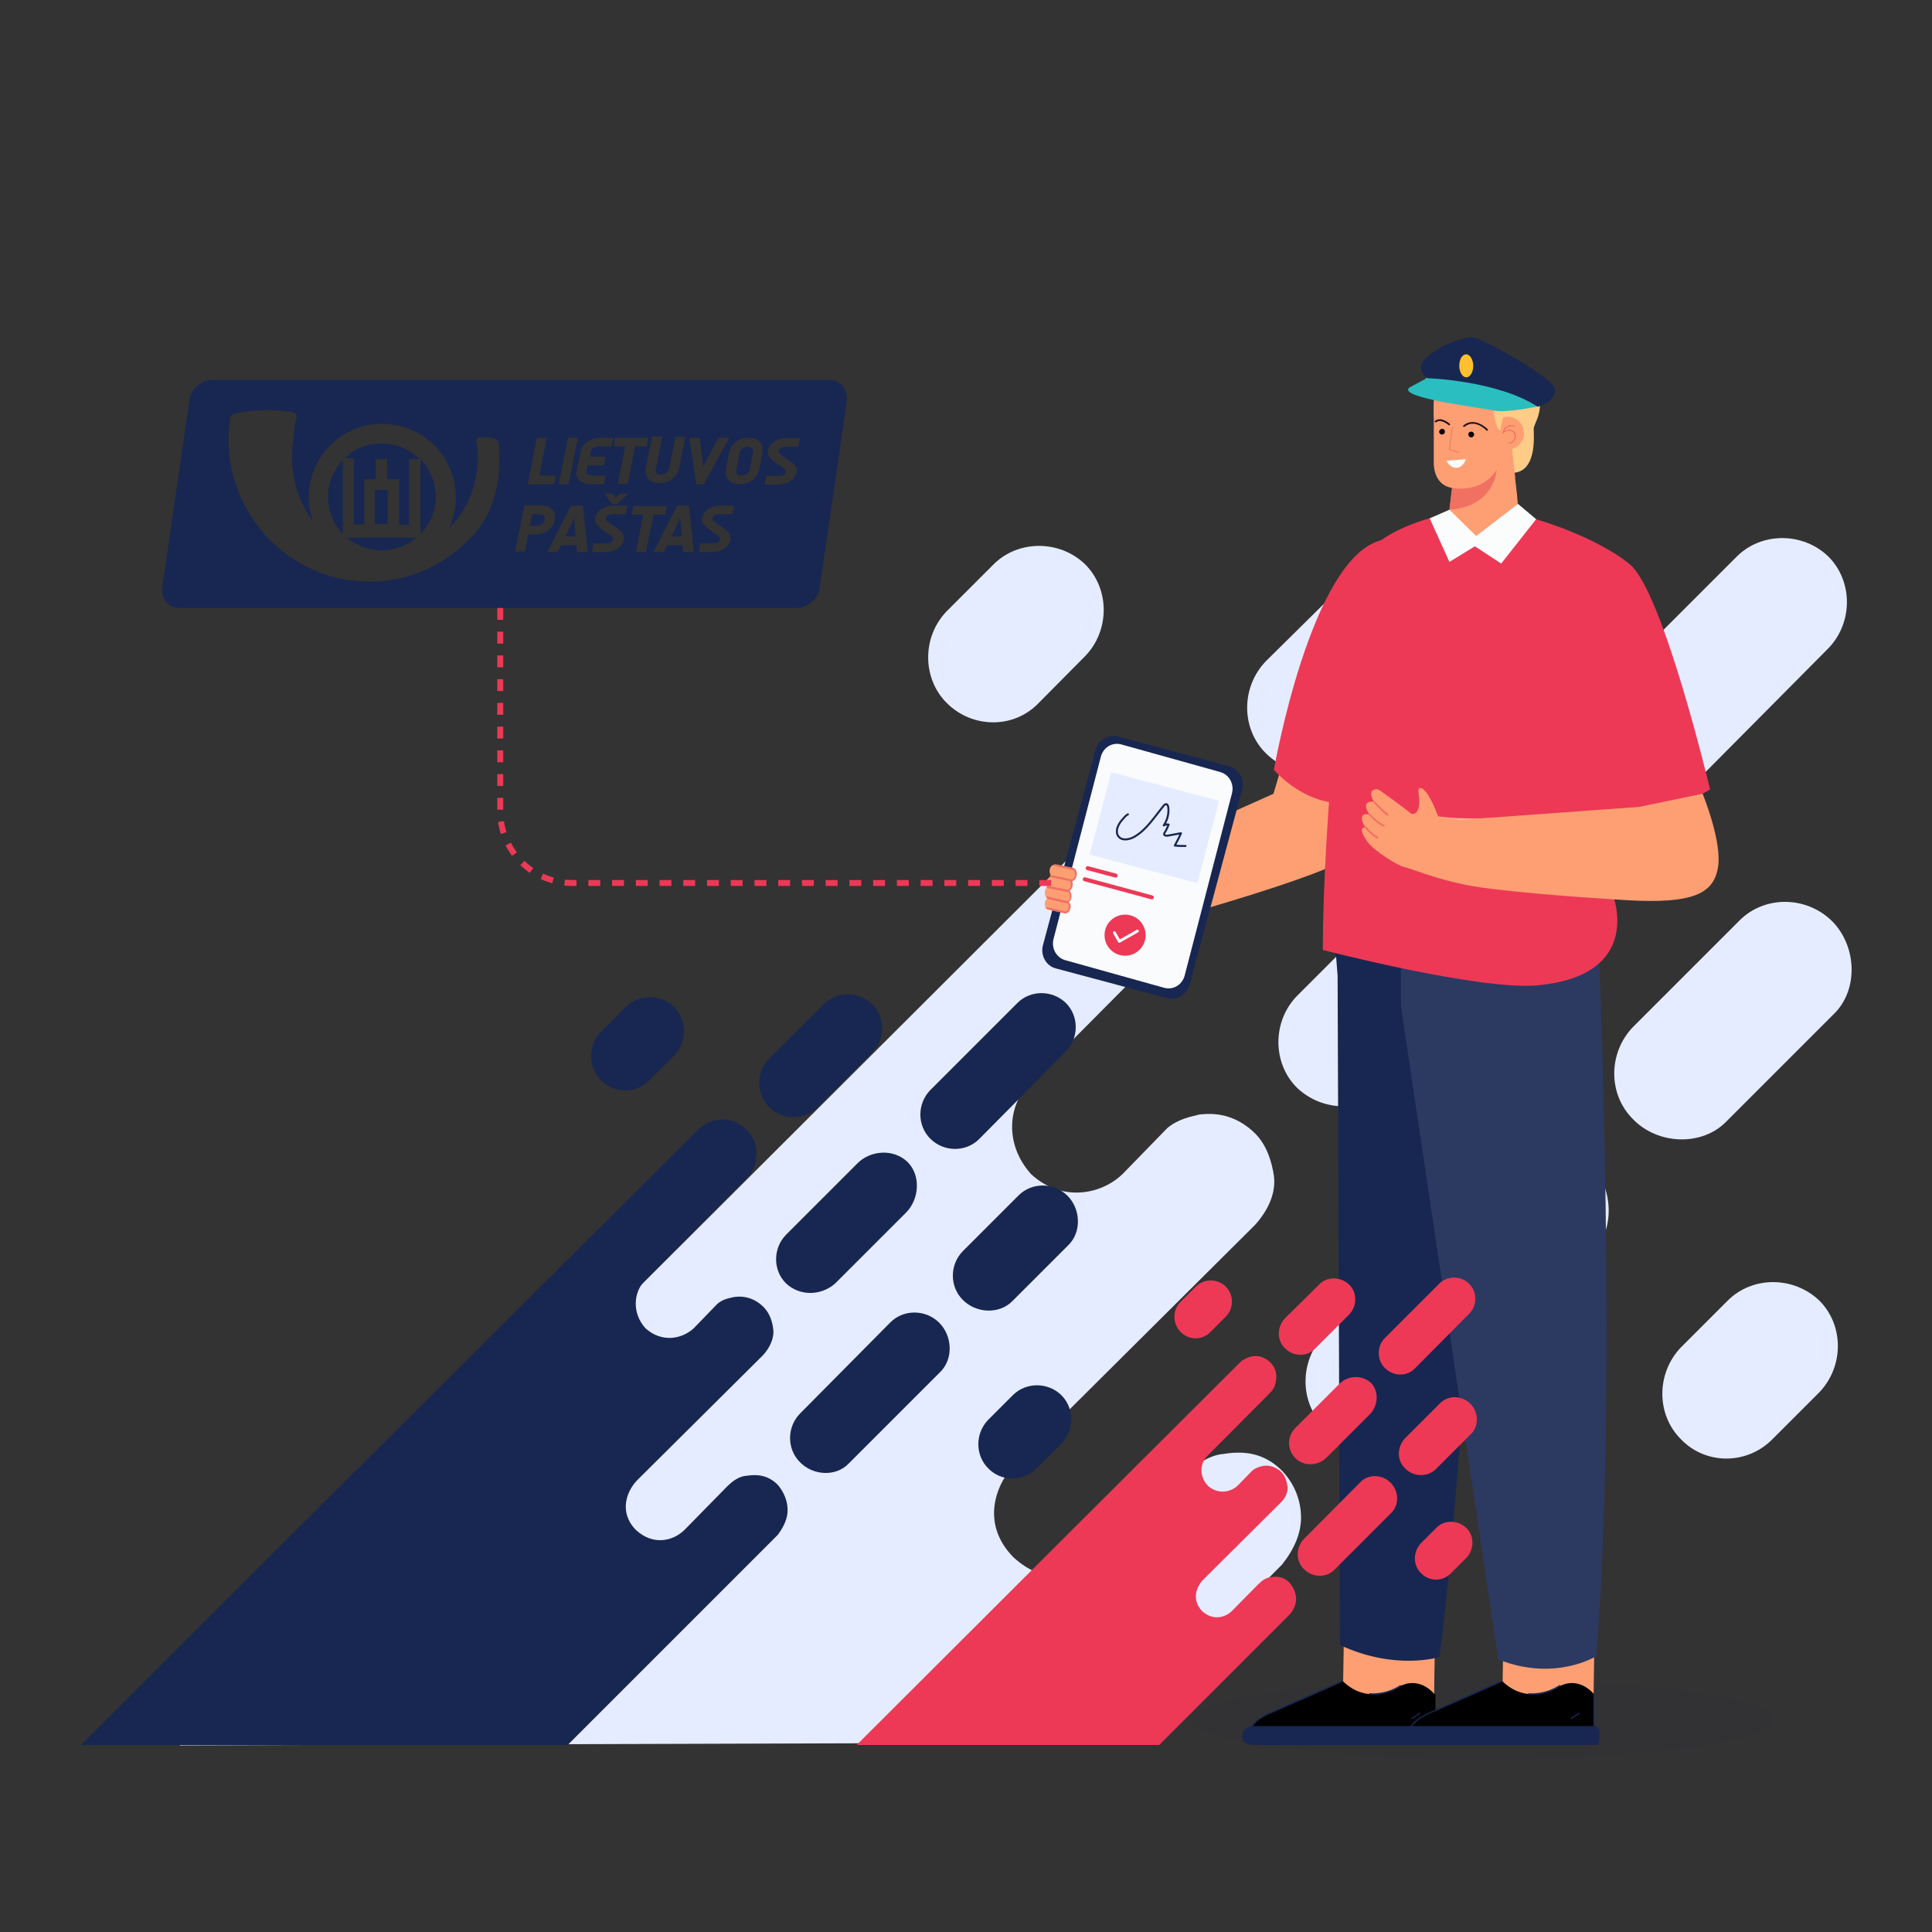<?xml version="1.0" encoding="UTF-8"?> <!-- Generator: Adobe Illustrator 26.0.1, SVG Export Plug-In . SVG Version: 6.00 Build 0) --> <svg xmlns="http://www.w3.org/2000/svg" xmlns:xlink="http://www.w3.org/1999/xlink" version="1.1" id="Layer_1" x="0px" y="0px" viewBox="0 0 470 470" style="enable-background:new 0 0 470 470;" xml:space="preserve"><rect x="0" y="0" width="470" height="470" fill="#333333" stroke="none"/> <style type="text/css"> .st0{fill:#182751;} .st1{fill:#ED3956;} .st2{fill:#2BBEC0;} .st3{fill:#FCC12C;} .st4{fill:#60677A;} .st5{fill:#8E8E8E;} .st6{fill:#DDDDDD;} .st7{fill:#F9FBFD;} .st8{fill:#E5ECFF;} .st9{fill:#D0D4DF;} .st10{opacity:0.1;fill:#182751;} .st11{fill:#E1E1E1;} .st12{opacity:0.6;} .st13{fill:#FFFFFF;} .st14{fill:#020202;} .st15{fill:#1A2E35;} .st16{fill:#375A64;} .st17{opacity:0.3;} .st18{fill:#FFC19D;} .st19{fill:#FF9C6A;} .st20{fill:none;stroke:#ED3956;stroke-width:1.108;stroke-miterlimit:10;stroke-dasharray:2.215;} .st21{fill:none;stroke:#182751;stroke-miterlimit:10;} .st22{fill:none;stroke:#182751;stroke-width:0.828;stroke-miterlimit:10;} .st23{fill:none;stroke:#ED3956;stroke-width:1.146;stroke-miterlimit:10;} .st24{fill:none;stroke:#ED3956;stroke-width:1.146;stroke-linecap:round;stroke-linejoin:round;stroke-miterlimit:10;} .st25{fill:#2BBFC1;} .st26{fill:none;stroke:#ED3956;stroke-width:5;stroke-linecap:round;stroke-linejoin:round;stroke-miterlimit:10;} .st27{fill:none;stroke:#182751;stroke-width:5;stroke-linecap:round;stroke-linejoin:round;stroke-miterlimit:10;} .st28{fill:#FFFFFF;stroke:#182751;stroke-width:3.016;stroke-miterlimit:10;} .st29{fill:#EB6A4F;} .st30{opacity:0.21;} .st31{fill:none;stroke:#182751;stroke-width:0.49;stroke-miterlimit:10;} .st32{fill:none;stroke:#ED3956;stroke-width:0.679;stroke-miterlimit:10;} .st33{fill:none;stroke:#ED3956;stroke-width:0.679;stroke-linecap:round;stroke-linejoin:round;stroke-miterlimit:10;} .st34{fill:none;stroke:#FFFFFF;stroke-width:0.689;stroke-linecap:round;stroke-miterlimit:10;} .st35{fill:#D8D8D8;} .st36{opacity:0.25;fill:#182751;} .st37{fill:#FF916B;} .st38{fill:#FDC22C;} .st39{fill:#FFF2DB;} .st40{fill:#EF5435;} .st41{fill:none;stroke:#FFFFFF;stroke-width:2.632;stroke-linecap:round;stroke-linejoin:round;stroke-miterlimit:10;} .st42{fill:none;stroke:#ED3956;stroke-width:1.281;stroke-miterlimit:10;stroke-dasharray:2.562;} .st43{fill:none;stroke:#ED3956;stroke-width:1.897;stroke-linecap:round;stroke-miterlimit:10;} .st44{fill:none;stroke:#182751;stroke-width:0.563;stroke-miterlimit:10;} .st45{fill:none;stroke:#ED3956;stroke-width:1.444;stroke-miterlimit:10;stroke-dasharray:2.887;} .st46{fill:#EE3956;} .st47{fill:none;stroke:#FDC22C;stroke-width:1.459;stroke-miterlimit:10;stroke-dasharray:2.918;} .st48{fill:#FFDD00;} .st49{opacity:0.25;fill:#E5ECFF;} .st50{opacity:5.000000e-02;fill:#182751;} .st51{fill:#FE9F73;} .st52{fill:#F07162;} .st53{fill:#F9B59D;} .st54{fill:#21111D;} .st55{fill:#FECC86;} .st56{fill:#FBFDFC;} .st57{fill:none;stroke:#ED3956;stroke-width:1.591;stroke-linecap:round;stroke-miterlimit:10;} .st58{fill:none;stroke:#182751;stroke-width:0.795;stroke-linecap:round;stroke-linejoin:round;stroke-miterlimit:10;} .st59{fill:none;stroke:#FFFFFF;stroke-width:1.12;stroke-linecap:round;stroke-linejoin:round;stroke-miterlimit:10;} .st60{opacity:0.21;fill:#182751;} .st61{fill:none;stroke:#F07162;stroke-width:0.75;stroke-miterlimit:10;} .st62{fill:none;stroke:#EB6A4F;stroke-width:0.75;stroke-miterlimit:10;} .st63{fill:none;stroke:#000000;stroke-width:0.5;stroke-miterlimit:10;} .st64{opacity:0.25;} .st65{fill:#A6BEDF;} .st66{fill:none;stroke:#182751;stroke-width:0.776;stroke-miterlimit:10;} .st67{fill:#FAFCFE;} .st68{fill:none;stroke:#FFFFFF;stroke-width:3;stroke-linecap:round;stroke-miterlimit:10;} .st69{fill:none;stroke:#FFFFFF;stroke-width:3;stroke-linecap:round;stroke-linejoin:round;stroke-miterlimit:10;} .st70{fill:none;stroke:#F9FBFD;stroke-miterlimit:10;} .st71{opacity:0.7;} .st72{fill:none;stroke:#182751;stroke-width:0.651;stroke-linecap:round;stroke-miterlimit:10;} .st73{opacity:0.8;} .st74{opacity:0.95;fill:#FFFFFF;} .st75{fill:none;stroke:#EE3956;stroke-width:3.555;stroke-miterlimit:10;} .st76{fill:none;stroke:#EE3956;stroke-width:0.853;stroke-miterlimit:10;stroke-dasharray:2.842,2.842;} .st77{fill:none;stroke:#FFFFFF;stroke-width:2.497;stroke-linecap:round;stroke-linejoin:round;stroke-miterlimit:10;} .st78{fill:none;stroke:#ED3956;stroke-width:0.973;stroke-linecap:round;stroke-miterlimit:10;} .st79{fill:none;stroke:#182751;stroke-width:0.486;stroke-linecap:round;stroke-linejoin:round;stroke-miterlimit:10;} .st80{fill:none;stroke:#FFFFFF;stroke-width:0.685;stroke-linecap:round;stroke-linejoin:round;stroke-miterlimit:10;} .st81{opacity:0.1;} </style> <g> <path class="st8" d="M315.5,264.6c-6-6-6-16.1,0-22.3l32.9-32.9c6-6,16.6-6.8,23.1-0.5c6,6,5.4,16.9-0.5,23.1l-32.9,32.9 C331.6,270.6,321.8,270.6,315.5,264.6z"></path> <path class="st8" d="M382.2,198c-6-6-6-16.1,0-22.3l40.3-40.3c6-6,16.1-6,22.3,0c6,6,6,16.1,0,22.3l-40.3,40.6 C398.6,204.2,388.5,204.2,382.2,198z"></path> <path class="st8" d="M307.9,160.9c-6,6.3-6,16.3,0,22.3c6.3,6.3,16.3,6.3,22.3,0.3l25.3-25.3c6-6.3,6-16.3,0-22.3 c-6.3-6-16.3-6-22.3,0L307.9,160.9z"></path> <path class="st8" d="M322.1,324.8c-6,6.3-6,16.3,0,22.3c6,6.3,16.6,6.8,22.6,0.5l42.2-42.2c6.3-6,5.7-16.9-0.5-22.9 c-6.3-6-16.3-6-22.3,0L322.1,324.8z"></path> <path class="st8" d="M397.2,249.9c-6,6.3-6,16.3,0,22.3c6,6.3,16.9,6.8,22.9,0.5l25.9-25.9c6.3-6,5.7-16.9-0.5-22.9 c-6.3-6-16.3-6-22.3,0L397.2,249.9z"></path> <path class="st8" d="M408.9,327.8c-6,6.3-6,16.3,0,22.3c6,6.3,16.1,6.3,22.3,0l11.4-11.4c6-6.3,6-16.3,0-22.3c-6.3-6-16.3-6-22.3,0 L408.9,327.8z"></path> <path class="st8" d="M230.3,171c-6-6-6-16.1,0-22.3l11.4-11.4c6-6,16.1-6,22.3,0c6,6,6,16.1,0,22.3L252.7,171 C246.7,177.3,236.6,177.3,230.3,171z"></path> <path class="st8" d="M43.7,424.6c54.4-54.3,122.4-122.1,122.4-122.1l109.4-109.2c0.6-0.6,1.1-0.8,1.9-1.4c2.7-1.9,11.4-6,19.9,1.9 c4.9,4.9,4.9,10.1,4.4,13.6c-0.6,4.9-3,7.6-4.4,9l-46.8,47.1c-5.2,5.2-6.3,14.7,0.3,22.1c7.3,6.8,16.9,5.2,22.3,0l10.9-11.2 c2.7-2.2,5.5-2.7,7.9-3.3c0.3,0,0.3,0,0.3,0c4.4-0.5,9,0.6,13.1,4.6c3,3,4.1,7.1,4.6,10.3c0.6,4.4-1.6,8.7-4.6,12l-58,57.7 c-4.9,4.9-9,14.7-0.8,23.1c7.6,7.1,16.6,5.5,22.3,0l19.6-19.9c2.7-2.7,5.7-4.9,9.3-5.2c4.9-0.8,9.8-0.3,14.2,4.1 c3.3,3.5,4.6,7.6,4.6,11.4c0,3.8-1.6,7.6-4.6,11.4l-43,43.3"></path> </g> <g> <path class="st0" d="M191.2,312.2c-3.2-3.2-3.2-8.5,0-11.8l17.4-17.4c3.2-3.2,8.8-3.6,12.2-0.3c3.2,3.2,2.9,8.9-0.3,12.2 l-17.4,17.4C199.6,315.3,194.5,315.3,191.2,312.2z"></path> <path class="st0" d="M226.3,277c-3.2-3.2-3.2-8.5,0-11.8l21.2-21.2c3.2-3.2,8.5-3.2,11.8,0c3.2,3.2,3.2,8.5,0,11.8l-21.2,21.4 C234.9,280.3,229.6,280.3,226.3,277z"></path> <path class="st0" d="M187.1,257.5c-3.2,3.3-3.2,8.6,0,11.8c3.3,3.3,8.6,3.3,11.8,0.1l13.3-13.3c3.2-3.3,3.2-8.6,0-11.8 c-3.3-3.2-8.6-3.2-11.8,0L187.1,257.5z"></path> <path class="st0" d="M194.6,343.9c-3.2,3.3-3.2,8.6,0,11.8c3.2,3.3,8.8,3.6,11.9,0.3l22.2-22.2c3.3-3.2,3-8.9-0.3-12.1 c-3.3-3.2-8.6-3.2-11.8,0L194.6,343.9z"></path> <path class="st0" d="M234.2,304.4c-3.2,3.3-3.2,8.6,0,11.8c3.2,3.3,8.9,3.6,12.1,0.3l13.6-13.6c3.3-3.2,3-8.9-0.3-12.1 c-3.3-3.2-8.6-3.2-11.8,0L234.2,304.4z"></path> <path class="st0" d="M240.4,345.4c-3.2,3.3-3.2,8.6,0,11.8c3.2,3.3,8.5,3.3,11.8,0l6-6c3.2-3.3,3.2-8.6,0-11.8 c-3.3-3.2-8.6-3.2-11.8,0L240.4,345.4z"></path> <path class="st0" d="M146.2,262.8c-3.2-3.2-3.2-8.5,0-11.8l6-6c3.2-3.2,8.5-3.2,11.8,0c3.2,3.2,3.2,8.5,0,11.8l-6,6 C154.8,266.1,149.5,266.1,146.2,262.8z"></path> <path class="st0" d="M191.6,367.4c0,2-0.9,4-2.4,6l-51.1,51.1H19.7c22.6-22.7,92.7-92.5,92.7-92.5l57.7-57.5c0.3-0.3,0.6-0.4,1-0.7 c1.4-1,6-3.2,10.5,1c2.6,2.6,2.6,5.3,2.3,7.2c-0.3,2.6-1.6,4-2.3,4.7l-24.7,24.8c-2.7,2.7-3.3,7.8,0.1,11.6c3.9,3.6,8.9,2.7,11.8,0 l5.7-5.9c1.4-1.2,2.9-1.4,4.2-1.7c0.1,0,0.1,0,0.1,0c2.3-0.3,4.7,0.3,6.9,2.4c1.6,1.6,2.2,3.7,2.4,5.4c0.3,2.3-0.9,4.6-2.4,6.3 l-30.6,30.4c-2.6,2.6-4.7,7.8-0.4,12.2c4,3.7,8.8,2.9,11.8,0l10.3-10.5c1.4-1.4,3-2.6,4.9-2.7c2.6-0.4,5.2-0.1,7.5,2.2 C190.9,363.2,191.6,365.4,191.6,367.4z"></path> </g> <ellipse class="st50" cx="360.8" cy="418.3" rx="70.8" ry="9.6"></ellipse> <g> <rect x="91.2" y="119.2" class="st0" width="3.1" height="8.3"></rect> <path class="st0" d="M92.9,133.9c3.2,0,6.2-1.2,8.4-3.1l-16.9,0C86.7,132.7,89.7,133.9,92.9,133.9z"></path> <path class="st0" d="M83.8,111.5h2.3l0,16.1h2.5l0-11h2.8v-4.9h2.8v4.9h2.9v0h0v11.1h2.4v-16l2.6,0c-2.4-2.3-5.6-3.8-9.2-3.8 C89.4,107.8,86.2,109.2,83.8,111.5z"></path> <path class="st0" d="M131.2,125.1h-1.7l-0.6,2.8h1.6c0.1,0,1.7,0,2-1.5c0.1-0.4,0-0.7-0.2-1C131.9,125.1,131.2,125.1,131.2,125.1z"></path> <polygon class="st0" points="163.4,130.5 165.9,130.5 165.5,125.9 "></polygon> <path class="st0" d="M102.3,129.9c2.3-2.4,3.7-5.5,3.7-9.1c0-3.5-1.4-6.7-3.7-9.1L102.3,129.9z"></path> <polygon class="st0" points="137.6,130.5 140,130.5 139.7,125.9 "></polygon> <path class="st0" d="M181.8,108.7c-1.6,0-1.9,1.4-1.9,1.5l-0.8,4.2c0,0-0.1,0.6,0.3,1c0.2,0.2,0.6,0.3,1,0.3c1.6,0,2-1.4,2-1.5 l0.8-4.2c0,0,0.1-0.6-0.3-1C182.6,108.8,182.2,108.7,181.8,108.7z"></path> <path class="st0" d="M79.8,120.9c0,3.5,1.4,6.7,3.6,9l0,0v-18l0,0C81.2,114.2,79.8,117.4,79.8,120.9z"></path> <path class="st0" d="M205,93.9c-0.8-1-2-1.5-3.3-1.5H51.5c-2.6,0.1-5,2.1-5.4,4.8l-6.6,45.5c-0.2,1.4,0.1,2.7,0.9,3.7 c0.8,1,2,1.5,3.4,1.5h150c2.7,0,5.1-2.1,5.6-4.8l6.6-45.5C206.2,96.3,205.8,94.9,205,93.9z M161.1,106.5l-1.6,7.7 c0,0-0.1,0.6,0.3,1c0.2,0.2,0.6,0.3,1,0.3c1.6,0,1.9-1.4,2-1.5l1.5-7.7h2.4l-1.5,7.7c0,0-0.8,3.5-4.7,3.5c-1.2,0-2.1-0.3-2.7-0.9 c-1-1.1-0.7-2.6-0.7-2.7l1.5-7.7H161.1z M149.6,106.5h8.1l-0.4,2.1h-2.8l-1.8,9.1h-2.4l1.8-9.1h-2.8L149.6,106.5z M138.2,106.5h2.4 l-2.3,11.3h-2.4L138.2,106.5z M130.6,106.5h2.4l-1.8,9.2h4l-0.4,2.1h-6.4L130.6,106.5z M115.9,129.3c-0.3,0.4-4.5,5.5-11.3,8.8 c-4.5,2.2-9.4,3.4-14.7,3.4c-14.2,0-26.3-8.7-31.6-21.2c-0.1-0.2-0.2-0.4-0.2-0.6c-0.1-0.1-0.1-0.3-0.2-0.4c-1.7-4.3-2.5-9-2.3-14 c0.1-1.4,0.4-3.5,0.4-3.5c0.1-0.8,0.5-1,1-1.1c2.3-0.7,8.6-1.5,14.3-0.4c0.5,0.1,0.9,0.5,0.9,1v0h0c-0.5,1.7-0.7,4.1-0.9,6 c-1.1,8.8,1.6,15.1,4.8,19.5c-0.6-1.8-1-3.8-1-5.8c0-9.8,8-17.9,17.9-17.9s17.9,8,17.9,17.9c0,2.7-0.6,5.2-1.7,7.5 c4.8-4.7,7.4-11.4,7-18.8c0-0.7-0.1-1.3-0.3-2.2c-0.1-0.7,0.1-0.9,0.6-1c1.2-0.3,2.9-0.1,4.1,0.3c0.7,0.2,0.7,0.9,0.7,0.9 c0,0.3,0.1,1,0.1,1.3C121.9,117.1,120.3,123.7,115.9,129.3z M128.5,130.1l-0.8,4.1h-2.4l2.3-11.3h4c0.1,0,1.8,0,2.8,1.1 c0.6,0.6,0.8,1.5,0.6,2.5c-0.7,3.5-4.7,3.5-4.7,3.5H128.5z M140.4,134.3l-0.2-1.7h-3.7l-0.8,1.7h-2.5l5.7-11.3h2.9l1.2,11.3H140.4z M140.9,116.8c-0.5-0.5-0.7-1.2-0.7-2h0l0.1-0.3l1-4.8h0c0.6-2.3,3.1-3.2,4.6-3.2h3.2l-0.4,2.1h-3.1c-0.6,0-1.7,0.2-1.9,1.3 l-0.2,1.2h1.4c0.1,0,0.1,0,0.2,0h2.2l-0.4,2.1H143c-0.1,0.4-0.3,1.2-0.3,1.3c-0.1,0.3,0,0.6,0.2,0.8c0.3,0.3,0.9,0.4,1.2,0.4h3.2 l-0.4,2.1h-3.1C142.9,117.8,141.6,117.5,140.9,116.8z M152.2,125.1h-3.1c-0.1,0-1.5,0-1.7,1c-0.1,0.5,0.8,1.1,1.7,1.7 c1.4,0.9,3,1.9,2.7,3.5c-0.4,1.8-2.2,3-4.6,3h-3.2l0.4-2.1h3.1c0.1,0,1.5,0,1.7-1c0.1-0.5-0.8-1.1-1.7-1.7c-1.3-0.9-3-1.9-2.7-3.5 c0.4-1.8,2.2-3,4.6-3h3.2L152.2,125.1z M150.1,122.6h-1.2l-1.8-2.5h2l0.7,0.9l1-0.9h2.1L150.1,122.6z M157.1,134.3h-2.4l1.8-9.1 h-2.8l0.4-2.1h8.1l-0.4,2.1h-2.8L157.1,134.3z M166.2,134.3l-0.2-1.7h-3.7l-0.8,1.7H159l5.7-11.3h2.9l1.2,11.3H166.2z M167.7,106.5 h2.5l0.9,6.9l3.7-6.9h2.6l-6.2,11.3h-1.8L167.7,106.5z M178.1,125.1H175c-0.1,0-1.5,0-1.7,1c-0.1,0.5,0.8,1.1,1.7,1.7 c1.4,0.9,3,1.9,2.7,3.5c-0.4,1.8-2.2,3-4.6,3H170l0.4-2.1h3.1c0.1,0,1.5,0,1.7-1c0.1-0.5-0.8-1.1-1.7-1.7c-1.3-0.9-3-1.9-2.7-3.5 c0.4-1.8,2.2-3,4.6-3h3.2L178.1,125.1z M185.5,110.1l-0.8,4.2c0,0-0.8,3.5-4.7,3.5c-1.2,0-2.1-0.3-2.7-0.9c-1-1.1-0.7-2.6-0.7-2.7 l0.8-4.2c0,0,0.8-3.5,4.7-3.5c1.2,0,2.1,0.3,2.7,0.9C185.8,108.5,185.5,110.1,185.5,110.1z M194.2,108.7h-3.1c-0.1,0-1.5,0-1.7,1 c-0.1,0.5,0.8,1.1,1.7,1.7c1.4,0.9,3,1.9,2.7,3.5c-0.4,1.8-2.2,3-4.6,3h-3.2l0.4-2.1h3.1c0.1,0,1.5,0,1.7-1 c0.1-0.5-0.8-1.1-1.7-1.7c-1.3-0.9-3-1.9-2.7-3.5c0.4-1.8,2.2-3,4.6-3h3.2L194.2,108.7z"></path> </g> <g> <g> <g> <g> <g> <g> <g> <g> <g> <g> <g> <g> <g> <g> <g> <g> <polygon class="st51" points="326.6,417.6 348.8,417.9 349.1,396.9 327,394.2 "></polygon> </g> </g> </g> </g> </g> </g> </g> </g> </g> </g> </g> </g> </g> </g> <g> <g> <g> <g> <g> <g> <path class="st0" d="M349.2,420.1h-19.4l-7.8-8.5l-14.3,8.5h-3.1c-1.1,0-2,0.7-2.2,1.8c-0.3,1.4,0.8,2.6,2.2,2.6h45 c0.3,0,0.6-0.3,0.6-0.6V421C350.1,420.5,349.7,420.1,349.2,420.1z"></path> </g> </g> </g> </g> </g> <g> <g> <g> <g> <g> <path d="M349,420.1v-7.9c0,0-3.3-4.4-8.2-2.1c0,0-7.5,5.3-14.1-1.1l-16.4,7.3c0,0-4.5,1.5-5.7,3.9H349z"></path> </g> </g> </g> </g> </g> <g> <g> <g> <g> <g> <g> <g> <rect x="348.9" y="412.2" width="0.3" height="7.9"></rect> </g> </g> </g> </g> </g> </g> </g> <g> <g> <g> <g> <g> <g> <g> <path class="st0" d="M334.1,412.3c-0.6,0-1-0.1-1-0.1l0-0.3c0,0,3.9,0.5,7.6-2l0.2,0.3C338.3,412,335.5,412.3,334.1,412.3 z"></path> </g> </g> </g> </g> </g> </g> </g> <g> <g> <g> <g> <g> <g> <g> <rect x="344.7" y="417.7" transform="matrix(0.83 -0.558 0.558 0.83 -174.319 264.337)" width="2.5" height="0.3"></rect> </g> </g> </g> </g> </g> </g> </g> <g> <g> <g> <g> <g> <g> <g> <rect x="343.2" y="417.3" transform="matrix(0.829 -0.559 0.559 0.829 -174.491 263.899)" class="st0" width="2.5" height="0.3"></rect> </g> </g> </g> </g> </g> </g> </g> <g> <g> <g> <g> <g> <g> <g> <g> <g> <g> <g> <g> <g> <path class="st0" d="M303,424.1c-0.5-0.5-0.8-1.1-0.8-1.8c0-1.3,1.1-2.4,2.4-2.4H349c0.7,0,1.3,0.6,1.3,1.3v2.2 h-0.3v-2.2c0-0.5-0.4-0.9-0.9-0.9h-44.5c-1.1,0-2,0.9-2,2c0,0.6,0.3,1.2,0.7,1.6L303,424.1z"></path> </g> </g> </g> </g> </g> </g> </g> </g> </g> </g> </g> </g> </g> <g> <g> <g> <g> <g> <g> <g> <path class="st0" d="M304.6,420.2l-0.3-0.1c0-0.1,0.9-1.9,4.3-3.4c3.3-1.4,17.8-7.9,18-7.9l0.1,0.3 c-0.1,0.1-14.7,6.5-18,7.9C305.5,418.4,304.6,420.2,304.6,420.2z"></path> </g> </g> </g> </g> </g> </g> </g> </g> </g> <g> <g> <g> <g> <g> <g> <g> <g> <g> <g> <g> <g> <g> <g> <g> <polygon class="st51" points="365.4,417.6 387.6,417.9 387.9,396.9 365.8,394.2 "></polygon> </g> </g> </g> </g> </g> </g> </g> </g> </g> </g> </g> </g> </g> </g> <g> <g> <g> <g> <g> <g> <path class="st0" d="M388,420.1h-19.4l-7.8-8.5l-14.3,8.5h-3.1c-1.1,0-2,0.7-2.2,1.8c-0.3,1.4,0.8,2.6,2.2,2.6h45 c0.3,0,0.6-0.3,0.6-0.6V421C388.8,420.5,388.4,420.1,388,420.1z"></path> </g> </g> </g> </g> </g> <g> <g> <g> <g> <g> <path d="M387.8,420.1v-7.9c0,0-3.3-4.4-8.2-2.1c0,0-7.5,5.3-14.1-1.1l-16.4,7.3c0,0-4.5,1.5-5.7,3.9H387.8z"></path> </g> </g> </g> </g> </g> <g> <g> <g> <g> <g> <g> <g> <rect x="387.6" y="412.2" class="st0" width="0.3" height="7.9"></rect> </g> </g> </g> </g> </g> </g> </g> <g> <g> <g> <g> <g> <g> <g> <path class="st0" d="M372.8,412.3c-0.6,0-1-0.1-1-0.1l0-0.3c0,0,3.9,0.5,7.6-2l0.2,0.3C377,412,374.3,412.3,372.8,412.3z"></path> </g> </g> </g> </g> </g> </g> </g> <g> <g> <g> <g> <g> <g> <g> <rect x="383.5" y="417.7" transform="matrix(0.83 -0.558 0.558 0.83 -167.717 285.974)" width="2.5" height="0.3"></rect> </g> </g> </g> </g> </g> </g> </g> <g> <g> <g> <g> <g> <g> <g> <rect x="382" y="417.3" transform="matrix(0.829 -0.559 0.559 0.829 -167.878 285.599)" class="st0" width="2.5" height="0.3"></rect> </g> </g> </g> </g> </g> </g> </g> <g> <g> <g> <g> <g> <g> <g> <g> <g> <g> <g> <g> <g> <path class="st0" d="M341.7,424.1c-0.5-0.5-0.8-1.1-0.8-1.8c0-1.3,1.1-2.4,2.4-2.4h44.5c0.7,0,1.3,0.6,1.3,1.3v2.2 h-0.3v-2.2c0-0.5-0.4-0.9-0.9-0.9h-44.5c-1.1,0-2,0.9-2,2c0,0.6,0.3,1.2,0.7,1.6L341.7,424.1z"></path> </g> </g> </g> </g> </g> </g> </g> </g> </g> </g> </g> </g> </g> <g> <g> <g> <g> <g> <g> <g> <path class="st0" d="M343.4,420.2l-0.3-0.1c0-0.1,0.9-1.9,4.3-3.4c3.3-1.4,17.8-7.9,18-7.9l0.1,0.3 c-0.1,0.1-14.7,6.5-18,7.9C344.3,418.4,343.4,420.2,343.4,420.2z"></path> </g> </g> </g> </g> </g> </g> </g> </g> </g> <g> <g> <g> <g> <g> <g> <g> <g> <g> <g> <path class="st0" d="M360.6,228.9c0,0-2.3,110.4-10.4,174.2c0,0-10.7,3.4-24.2-2.9l-0.6-162.8l-1.9-24.4L360.6,228.9z"></path> </g> </g> </g> </g> </g> </g> </g> </g> </g> </g> <g> <g> <g> <g> <g> <g> <g> <g> <path class="st51" d="M309.8,193.1l-39.3,17.6l4.5,15.5c0,0,50.5-13.5,54-18.5c3.5-5,9.1-28.2,9.1-28.2l-21.6-9 L309.8,193.1z"></path> </g> </g> </g> </g> </g> </g> <g> <g> <g> <g> <g> <path class="st0" d="M256.9,235.6l26.9,7.2c2.4,0.7,4.9-0.8,5.6-3.2l12.8-47.6c0.7-2.4-0.8-4.9-3.2-5.6l-26.9-7.2 c-2.4-0.7-4.9,0.8-5.6,3.2l-12.8,47.6C253.1,232.5,254.5,235,256.9,235.6z"></path> </g> </g> </g> </g> </g> <g> <g> <g> <g> <g> <g> <path class="st7" d="M259.2,233.6l24,6.7c2.2,0.6,4.4-0.7,5-3l11.5-44.3c0.6-2.3-0.7-4.6-2.9-5.2l-24-6.7 c-2.2-0.6-4.4,0.7-5,3l-11.5,44.3C255.7,230.7,257,233,259.2,233.6z"></path> </g> </g> </g> </g> </g> </g> <g> <g> <g> <g> <g> <path class="st51" d="M260,213.9l-4.3-0.8c0,0-0.8,0.5-1,1.3c-0.1,0.9,0.4,1.4,0.5,1.4l4.4,0.8c0.5,0.1,1.1-0.4,1.2-1.1 C260.9,214.7,260.6,214,260,213.9z"></path> </g> </g> </g> </g> <g> <g> <g> <g> <path class="st51" d="M259.7,216.7l-4.8-1c0,0-0.5,0.3-0.7,1.1c-0.1,0.8,0.2,1.6,0.3,1.6l4.7,1c0.5,0.1,1.1-0.3,1.2-1 C260.6,217.6,260.3,216.8,259.7,216.7z"></path> </g> </g> </g> </g> <g> <g> <g> <g> <path class="st51" d="M259.3,219.6l-4.5-1c0,0-0.5,0.2-0.6,1c-0.1,0.8,0.1,1.5,0.3,1.5l4.3,1c0.5,0.1,1-0.3,1.2-1 C260.2,220.4,259.9,219.7,259.3,219.6z"></path> </g> </g> </g> </g> <g> <g> <g> <g> <g> <path class="st52" d="M260,213.6l-4.3-0.8c-0.1,0-0.2,0.1-0.2,0.2c0,0.1,0,0.3,0.1,0.3l4.3,0.8c0.2,0,0.4,0.2,0.5,0.5 c0.1,0.3,0.1,0.6,0.1,0.9c-0.1,0.6-0.6,1-1,0.9l-4.7-0.9c-0.1,0-0.2,0.1-0.2,0.2c0,0.1,0,0.2,0.1,0.3c0,0,0,0,0,0l4.7,0.9 c0.6,0.1,1.3-0.4,1.5-1.3c0.1-0.5,0.1-0.9-0.1-1.3C260.6,213.9,260.4,213.7,260,213.6z"></path> </g> </g> </g> </g> </g> <g> <g> <g> <g> <path class="st51" d="M260.9,211.3l-4.4-0.9c-0.5-0.1-1,0.5-1.1,1c-0.2,0.8,0.2,1.6,0.3,1.6l4.7,1c0.5,0.1,1.1-0.3,1.2-1 C261.9,212.2,261.5,211.4,260.9,211.3z"></path> </g> </g> </g> </g> <g> <g> <g> <g> <g> <path class="st52" d="M261,211.1l-4.3-0.9c-0.1,0-0.2,0.1-0.2,0.2c0,0.1,0,0.3,0.1,0.3l4.3,0.9c0.2,0,0.4,0.2,0.5,0.5 c0.1,0.3,0.1,0.6,0.1,0.9c-0.1,0.6-0.6,1-1,0.9l-4.7-1c-0.1,0-0.2,0.1-0.2,0.2c0,0.1,0,0.2,0.1,0.3c0,0,0,0,0,0l4.7,1 c0.6,0.1,1.3-0.4,1.5-1.3c0.1-0.4,0.1-0.9-0.1-1.3C261.6,211.4,261.3,211.1,261,211.1z"></path> </g> </g> </g> </g> </g> <g> <g> <g> <g> <g> <path class="st52" d="M259.8,216.5l-4.8-1c-0.1,0-0.2,0.1-0.2,0.2c0,0.1,0,0.3,0.1,0.3l4.8,1c0.2,0,0.4,0.2,0.5,0.5 c0.1,0.3,0.1,0.6,0.1,0.9c-0.1,0.6-0.5,0.9-1,0.8l-4.5-1.1c-0.1,0-0.2,0.1-0.2,0.2c0,0.1,0,0.2,0.1,0.3c0,0,0,0,0,0 l4.5,1.1c0.6,0.1,1.2-0.4,1.4-1.2c0.1-0.4,0.1-0.9-0.1-1.3C260.4,216.8,260.1,216.5,259.8,216.5z"></path> </g> </g> </g> </g> </g> <g> <g> <g> <g> <g> <path class="st52" d="M259.5,219.2l-4.5-1c-0.1,0-0.2,0.1-0.2,0.2c0,0.1,0,0.3,0.1,0.3l4.5,1c0.2,0,0.4,0.2,0.5,0.4 c0.1,0.2,0.1,0.5,0.1,0.8c-0.1,0.5-0.5,0.9-0.9,0.8l-4.3-1c-0.1,0-0.2,0.1-0.2,0.2c0,0.1,0,0.2,0.1,0.3c0,0,0,0,0,0l4.3,1 c0.6,0.1,1.2-0.4,1.4-1.2c0.1-0.4,0.1-0.9-0.1-1.2C260,219.5,259.8,219.2,259.5,219.2z"></path> </g> </g> </g> </g> </g> </g> </g> <g> <rect x="267.1" y="191" transform="matrix(0.967 0.256 -0.256 0.967 60.973 -65.195)" class="st8" width="27.1" height="20.7"></rect> <line class="st78" x1="264.6" y1="211.2" x2="271.4" y2="213"></line> <line class="st78" x1="263.9" y1="213.9" x2="280.2" y2="218.3"></line> <path class="st79" d="M274.4,198.1c-0.4,0.2-0.8,0.6-1.1,1c-0.6,0.6-1.1,1.3-1.4,2.1c-0.3,0.8-0.3,1.8,0.3,2.4 c0.9,1,2.6,0.6,3.7,0c3-1.7,4.9-4.8,7.1-7.5c0.2-0.3,0.6-0.6,0.9-0.4c0.2,0.1,0.2,0.4,0.3,0.6c0.2,1.6-0.2,3.2-1.1,4.5 c0.3-0.2,0.8-0.3,1.2-0.2c-0.3,0.7-0.6,1.4-1,2c-0.1,0.1-0.1,0.3-0.1,0.4c0.1,0.3,0.5,0.3,0.8,0.3c1.1-0.2,2.2-0.4,3.3-0.6 c-0.4,1-1,2-1.5,3c0.8,0.1,1.7,0.1,2.6,0.1"></path> </g> <g> <circle class="st1" cx="273.7" cy="227.5" r="5"></circle> <polyline class="st80" points="271.1,226.9 272.3,229 276.7,226.5 "></polyline> </g> </g> <g> <g> <g> <g> <path class="st0" d="M388.9,229.9c0,0,4.7,108.9-0.6,173c0,0-10,6.3-23.8,0.8l-23.7-159l0-39.2L388.9,229.9z"></path> </g> </g> </g> </g> <g class="st81"> <g> <g> <g> <path class="st8" d="M388.9,229.9c0,0,4.7,108.9-0.6,173c0,0-10,6.3-23.8,0.8l-23.7-159l0-39.2L388.9,229.9z"></path> </g> </g> </g> </g> <g> <g> <g> <path class="st1" d="M325.2,195.3c0,0-7.6,0.2-15.3-8c0,0,9-51.8,26.2-55.9C353.2,127.3,325.2,195.3,325.2,195.3z"></path> </g> </g> </g> <g> <g> <g> <path class="st1" d="M416,192c0,0-11.4-48-19.5-54.7c-8.1-6.7-24.2-12.2-32.8-13.2c-8.6-1-28.1,3.7-32.4,12.4 c-4.3,8.7-9.5,64.6-9.5,94.6c0,0,38.2,9.9,52.2,8.6c26.3-2.4,18.3-22.2,18.3-22.2l5.4-17.5l0.8-3.6 C398.6,196.4,409.7,196.4,416,192z"></path> </g> </g> </g> <g> <g> <g> <path class="st53" d="M349.9,198.6c0,0,5.4,0.9,14.7,0.3l-12.5,7.8L349.9,198.6z"></path> </g> </g> </g> <g> <g> <g> <g> <g> <g> <g> <g> <g> <g> <g> <g> <path class="st51" d="M333.2,198.2c-2.5-3.6,1-3.2,1-3.2c-1.1-2-0.6-2.7,0.1-2.9c0.5-0.2,1-0.1,1.4,0.2 c1.3,0.9,5.3,3.8,7.7,5.7c2,0.3,2.1-3,1.7-4.9c-0.2-1,0.1-2.4,1.8-0.4c1.4,1.6,3,6,3,6l10.9,1.6l-5.3,14.3 c0,0-12.2-3.2-14-3.7c-1.8-0.5-7.5-4.1-8.9-6.2c-2.6-3.8-0.5-3.4-0.5-3.4C329.8,197.1,333.2,198.2,333.2,198.2z"></path> </g> </g> </g> </g> </g> </g> </g> </g> </g> </g> </g> <g> <g> <g> <g> <g> <g> <g> <g> <g> <g> <g> <g> <path class="st52" d="M337.4,198.4c0.1,0,0.2,0,0.3-0.1c0.1-0.1,0.1-0.2,0-0.3c-1.4-1-3.3-3.1-3.3-3.1 c-0.1-0.1-0.2-0.1-0.3,0c-0.1,0.1-0.1,0.2,0,0.3C334.1,195.2,335.9,197.2,337.4,198.4 C337.4,198.3,337.4,198.4,337.4,198.4z"></path> </g> </g> </g> </g> </g> </g> </g> </g> </g> </g> </g> </g> <g> <g> <g> <g> <g> <g> <g> <g> <g> <g> <g> <g> <path class="st52" d="M336.5,201.1c0.1,0,0.2,0,0.3-0.1c0.1-0.1,0-0.2-0.1-0.3c-1.9-1-3.3-2.6-3.3-2.7 c-0.1-0.1-0.2-0.1-0.3,0c-0.1,0.1-0.1,0.2,0,0.3C333.1,198.4,334.5,200,336.5,201.1 C336.5,201.1,336.5,201.1,336.5,201.1z"></path> </g> </g> </g> </g> </g> </g> </g> </g> </g> </g> </g> </g> <g> <g> <g> <g> <g> <g> <g> <g> <g> <g> <g> <g> <path class="st52" d="M335,204c0.1,0,0.2,0,0.3-0.1c0.1-0.1,0-0.2-0.1-0.3c-1.6-0.9-2.8-2.5-2.8-2.5 c-0.1-0.1-0.2-0.1-0.3,0c-0.1,0.1-0.1,0.2,0,0.3C332.1,201.5,333.3,203,335,204C335,204,335,204,335,204z"></path> </g> </g> </g> </g> </g> </g> </g> </g> </g> </g> </g> </g> </g> <g> <g> <g> <path class="st51" d="M414.2,193.1c0,0,4.9,11.9,3.7,18.1c-1.1,6.2-6.1,8.7-22,7.8c-9.8-0.6-24.5-1.6-35.6-3.1 c-10-1.4-19.9-5.6-19.9-5.6l15.6-10.9l42.7-3.1L414.2,193.1z"></path> </g> </g> </g> <g> <g> <g> <g> <g> <g> <g> <path class="st51" d="M367.1,90.9c0,0-6.7-2.8-12.6-0.8c-3.4,1.2-5.7,4.4-5.7,8.1v3.5l18.3-7.8c0,0,2.9,1.4,2.7,1 C369.5,94.4,367.1,90.9,367.1,90.9z"></path> </g> </g> </g> </g> </g> </g> <g> <g> <g> <g> <g> <g> <g> <g> <g> <path class="st51" d="M348.8,97.7v15c0,0-0.2,5.3,4.5,6l-0.9,7.1c-0.3,2.7,1.3,5.2,3.8,6c1.2,0.4,2.7,0.7,4.4,0.7 c5.3,0,8.2-4,8.7-6c0.4-2-0.9-11.6-0.9-11.6l0.2-4.7L368,92L348.8,97.7z"></path> </g> </g> </g> </g> </g> </g> </g> </g> <g> <g> <g> <g> <g> <g> <g> <g> <path class="st54" d="M361.7,104.8c0.1,0,0.1,0,0.2-0.1c0.1-0.1,0.1-0.2,0-0.3c0,0-3.1-3.2-5.9-0.9 c-0.1,0.1-0.1,0.2,0,0.3c0.1,0.1,0.2,0.1,0.3,0c2.5-2,5.2,0.8,5.3,0.9C361.6,104.8,361.7,104.8,361.7,104.8z"></path> </g> </g> </g> </g> </g> </g> </g> </g> <g> <g> <g> <g> <g> <g> <g> <g> <path class="st54" d="M352.5,103.5c0.1,0,0.1,0,0.2-0.1c0.1-0.1,0.1-0.2,0-0.3c-0.1-0.1-2.2-1.9-3.6-0.7 c-0.1,0.1-0.1,0.2,0,0.3c0.1,0.1,0.2,0.1,0.3,0c1.1-0.9,3,0.7,3,0.7C352.4,103.4,352.5,103.5,352.5,103.5z"></path> </g> </g> </g> </g> </g> </g> </g> </g> <g> <g> <g> <g> <g> <g> <g> <g> <path d="M357.2,105.7c0,0.4,0.3,0.7,0.7,0.7s0.7-0.3,0.7-0.7c0-0.4-0.3-0.7-0.7-0.7S357.2,105.3,357.2,105.7z"></path> </g> </g> </g> </g> </g> </g> </g> </g> <g> <g> <g> <g> <g> <g> <g> <g> <path d="M350.1,105c0,0.4,0.3,0.7,0.7,0.7c0.4,0,0.7-0.3,0.7-0.7s-0.3-0.7-0.7-0.7C350.4,104.4,350.1,104.7,350.1,105z"></path> </g> </g> </g> </g> </g> </g> </g> </g> <g> <g> <g> <g> <g> <g> <g> <g> <path class="st55" d="M367.1,90.6c0,0,5.7-0.3,7.1,4.7c1.4,5-1,7.6-1.1,9c0,1.5,1,11.4-6,10.7l-1.9-16.4l2.4-6.5 L367.1,90.6z"></path> </g> </g> </g> </g> </g> </g> </g> </g> <g> <g> <g> <g> <g> <g> <g> <g> <ellipse transform="matrix(0.973 -0.23 0.23 0.973 -14.42 87.085)" class="st51" cx="366.8" cy="105.5" rx="4" ry="4"></ellipse> </g> </g> </g> </g> </g> </g> </g> </g> <g> <g> <g> <g> <g> <g> <g> <g> <path class="st52" d="M367.1,107.9c0.8,0,1.4-0.6,1.6-1.3c0.2-0.7,0-1.5-0.6-1.8c-0.9-0.6-1.7-0.2-2.1,0.1 c0.2-0.5,0.4-0.8,0.8-1c0.8-0.4,1.8-0.1,1.8-0.1c0.1,0,0.1,0,0.1-0.1c0-0.1,0-0.1-0.1-0.1c0,0-1.1-0.4-2,0.1 c-0.5,0.3-0.9,0.8-1,1.5l-0.1,0.4l0.3-0.3c0,0,1-1,2.1-0.3c0.6,0.4,0.7,1.1,0.5,1.6c-0.1,0.5-0.6,1.1-1.4,1.1 c0,0,0,0,0,0c-0.1,0-0.1,0-0.1,0.1C366.9,107.9,367,107.9,367.1,107.9C367,107.9,367,107.9,367.1,107.9z"></path> </g> </g> </g> </g> </g> </g> </g> </g> <g> <g> <g> <g> <g> <g> <g> <g> <path class="st52" d="M364.1,114.2c0,0-0.3,9-11.5,9.8l0.6-5.3C353.3,118.7,360.5,120.2,364.1,114.2z"></path> </g> </g> </g> </g> </g> </g> </g> </g> <g> <g> <g> <g> <g> <g> <g> <g> <path class="st52" d="M354.9,110.2c0,0,0.1,0,0.1-0.1c0-0.1,0-0.1-0.1-0.1l-2.2-0.7l0.7-5.3c0-0.1,0-0.1-0.1-0.1 c-0.1,0-0.1,0-0.1,0.1l-0.7,5.4L354.9,110.2C354.8,110.2,354.9,110.2,354.9,110.2z"></path> </g> </g> </g> </g> </g> </g> </g> </g> <g> <g> <g> <g> <g> <g> <polygon class="st51" points="368.6,116.2 367.8,108.6 365.9,108.8 365.9,116.4 "></polygon> </g> </g> </g> </g> </g> </g> </g> <g> <g> <g> <g> <g> <g> <path class="st55" d="M366.1,90.5c0,0,1.3,3.1-0.8,8.4c-2.2,5.2,5.5-1.9,5.5-1.9S370.2,89.2,366.1,90.5z"></path> </g> </g> </g> </g> </g> </g> </g> <g> <g> <g> <g> <g> <g> <path class="st55" d="M365.2,98.8c0,0-17-1-18.1-5c-1.1-4,3-4.1,3-4.1s-0.8-5.7,4.4-4c5.1,1.7,14.7,1.5,17.4,6.2 C374.6,96.8,365.2,98.8,365.2,98.8z"></path> </g> </g> </g> </g> </g> </g> <g> <g> <g> <g> <g> <path class="st55" d="M365.6,101.7l-0.7,3.1l-0.7-0.9c0,0-1.5-4.5-0.5-6.6c1-2.1,5,0.9,5,0.9L365.6,101.7z"></path> </g> </g> </g> </g> </g> <g> <g> <g> <g> <g> <polygon class="st56" points="369.3,122.6 359.1,130.4 352.6,124 347.8,126.1 352.6,136.7 358.8,132.9 365.2,137.1 373.7,126.3 "></polygon> </g> </g> </g> </g> </g> <g> <g> <g> <g> <g> <g> <g> <g> <g> <path class="st56" d="M351.9,112.1c0.1,0,4.7-0.4,4.7-0.4s-0.5,1.9-2.2,2.1C352.7,113.9,351.9,112.1,351.9,112.1z"></path> </g> </g> </g> </g> </g> </g> </g> </g> </g> <g> <g> <g> <g> <path class="st0" d="M348.3,92.8c0,0-4.1-2.1-2.1-4.9c2-2.8,9.8-6.4,12.4-5.8c2.6,0.6,19.6,9.9,19.7,12.7 c0.1,2.8-3.8,4.2-4.3,4.1C373.6,98.8,348.3,92.8,348.3,92.8z"></path> </g> </g> </g> <g> <g> <g> <path class="st2" d="M343,94.2l4.1-2.2c0,0,17,0.5,26.9,6.9c0,0-7.6,1.6-10.5,1C360.6,99.2,339.2,96.7,343,94.2z"></path> </g> </g> </g> </g> <g> <g> <g> <path class="st3" d="M355,89c0,1.5,0.8,2.8,1.7,2.8c0.9,0,1.7-1.2,1.7-2.8c0-1.5-0.8-2.8-1.7-2.8C355.7,86.2,355,87.4,355,89z"></path> </g> </g> </g> </g> <g> <path class="st1" d="M315.1,354.7c-2-2-2-5.3,0-7.3l10.8-10.8c2-2,5.4-2.2,7.6-0.2c2,2,1.8,5.5-0.2,7.6l-10.8,10.8 C320.3,356.7,317.1,356.7,315.1,354.7z"></path> <path class="st1" d="M336.9,332.8c-2-2-2-5.3,0-7.3l13.2-13.2c2-2,5.3-2,7.3,0c2,2,2,5.3,0,7.3l-13.2,13.3 C342.3,334.9,339,334.9,336.9,332.8z"></path> <path class="st1" d="M312.6,320.7c-2,2.1-2,5.4,0,7.3c2.1,2.1,5.4,2.1,7.3,0.1l8.3-8.3c2-2.1,2-5.4,0-7.3c-2.1-2-5.4-2-7.3,0 L312.6,320.7z"></path> <path class="st1" d="M317.2,374.4c-2,2.1-2,5.4,0,7.3c2,2.1,5.4,2.2,7.4,0.2l13.8-13.8c2.1-2,1.9-5.5-0.2-7.5c-2.1-2-5.4-2-7.3,0 L317.2,374.4z"></path> <path class="st1" d="M341.8,349.9c-2,2.1-2,5.4,0,7.3c2,2.1,5.5,2.2,7.5,0.2l8.5-8.5c2.1-2,1.9-5.5-0.2-7.5c-2.1-2-5.4-2-7.3,0 L341.8,349.9z"></path> <path class="st1" d="M345.7,375.4c-2,2.1-2,5.4,0,7.3c2,2.1,5.3,2.1,7.3,0l3.7-3.7c2-2.1,2-5.4,0-7.3c-2.1-2-5.4-2-7.3,0 L345.7,375.4z"></path> <path class="st1" d="M287.2,324c-2-2-2-5.3,0-7.3l3.7-3.7c2-2,5.3-2,7.3,0c2,2,2,5.3,0,7.3l-3.7,3.7 C292.5,326.1,289.2,326.1,287.2,324z"></path> <path class="st1" d="M315.3,389c0,1.2-0.5,2.5-1.5,3.7l-31.8,31.8h-73.6c14.1-14.1,57.6-57.5,57.6-57.5l35.9-35.8 c0.2-0.2,0.4-0.3,0.6-0.4c0.9-0.6,3.7-2,6.5,0.6c1.6,1.6,1.6,3.3,1.4,4.5c-0.2,1.6-1,2.5-1.4,2.9l-15.3,15.4 c-1.7,1.7-2.1,4.8,0.1,7.2c2.4,2.2,5.5,1.7,7.3,0l3.6-3.7c0.9-0.7,1.8-0.9,2.6-1.1c0.1,0,0.1,0,0.1,0c1.4-0.2,2.9,0.2,4.3,1.5 c1,1,1.3,2.3,1.5,3.4c0.2,1.4-0.5,2.9-1.5,3.9l-19,18.9c-1.6,1.6-2.9,4.8-0.3,7.6c2.5,2.3,5.4,1.8,7.3,0l6.4-6.5 c0.9-0.9,1.9-1.6,3-1.7c1.6-0.3,3.2-0.1,4.6,1.3C314.9,386.5,315.3,387.8,315.3,389z"></path> </g> <path class="st45" d="M121.7,147.9v49.4c0,9.7,7.8,17.5,17.5,17.5h117.5"></path> </svg> 